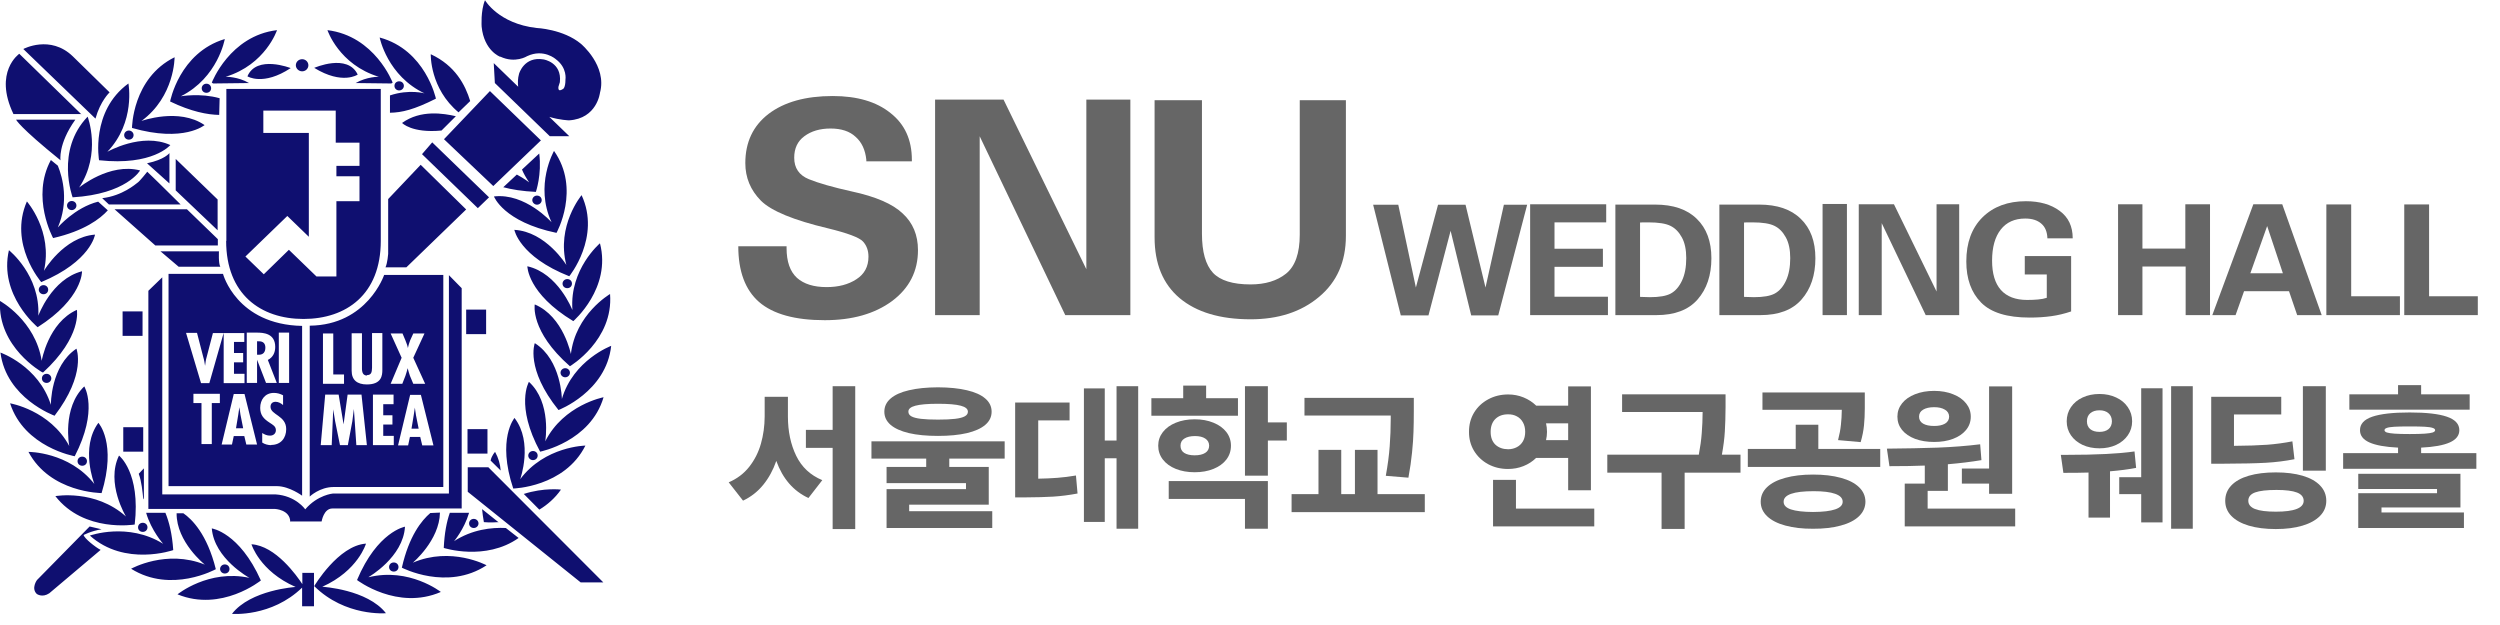 <svg width="212" height="53" viewBox="0 0 212 53" fill="none" xmlns="http://www.w3.org/2000/svg">
<path d="M30.333 6.325C29.477 4.505 26.646 5.755 26.646 5.755C29.04 7.226 30.333 6.325 30.333 6.325ZM25.619 6.049C25.924 6.049 26.151 5.81 26.151 5.535C26.151 5.259 25.924 5.02 25.619 5.02C25.315 5.02 25.087 5.259 25.087 5.535C25.087 5.81 25.334 6.049 25.619 6.049ZM32.138 6.509C32.138 6.509 31.112 6.491 30.162 7.042L33.184 7.079C33.184 7.079 33.24 7.042 33.297 7.006C33.297 7.006 31.796 3.052 27.767 2.556C27.767 2.556 28.736 5.479 32.119 6.509M34.248 7.281C34.248 7.061 34.077 6.895 33.849 6.895C33.621 6.895 33.45 7.061 33.45 7.281C33.45 7.502 33.621 7.668 33.849 7.668C34.077 7.668 34.248 7.484 34.248 7.281ZM18.074 7.079L21.115 7.042C20.184 6.491 19.139 6.509 19.139 6.509C22.521 5.479 23.491 2.556 23.491 2.556C19.481 3.034 17.96 7.006 17.96 7.006C18.017 7.042 18.017 7.042 18.074 7.079ZM17.105 7.484C17.105 7.704 17.276 7.87 17.504 7.87C17.732 7.87 17.903 7.704 17.903 7.484C17.903 7.263 17.732 7.098 17.504 7.098C17.276 7.098 17.105 7.281 17.105 7.484ZM17.352 10.61C15.166 9.102 11.992 10.26 11.992 10.26C14.824 8.182 14.805 4.854 14.805 4.854C11.213 6.638 11.194 10.849 11.194 10.849C15.604 12.117 17.371 10.591 17.371 10.591M18.587 9.764L18.625 8.33C16.991 7.87 15.337 8.164 15.337 8.164C18.492 6.583 19.062 3.31 19.062 3.31C15.204 4.468 14.425 8.605 14.425 8.605C16.212 9.47 17.599 9.727 18.587 9.745M36.034 7.925C36.034 7.925 34.723 7.539 33.069 8.091V9.562C34.077 9.543 35.103 9.304 36.966 8.366C36.966 8.366 36.091 4.229 32.195 3.181C32.195 3.181 32.841 6.454 36.053 7.943M20.982 6.472C20.982 6.472 22.312 7.318 24.65 5.774C24.65 5.774 21.761 4.634 20.982 6.472ZM41.223 26.257H39.531V28.335H41.223V26.257ZM36.661 12.062L35.787 13.073L40.52 17.652L41.47 16.733L36.661 12.081V12.062ZM45.879 11.915L41.546 7.723L37.65 11.805L41.831 15.777L45.879 11.897V11.915ZM10.529 11.455C10.529 11.676 10.7 11.842 10.928 11.842C11.156 11.842 11.327 11.676 11.327 11.455C11.327 11.235 11.137 11.069 10.928 11.069C10.719 11.069 10.529 11.235 10.529 11.455ZM42.648 15.868C43.389 16.071 44.302 16.218 45.442 16.273C45.442 16.273 45.955 14.802 45.727 13.018L44.264 14.379C44.416 14.747 44.625 15.096 44.872 15.464C44.872 15.464 44.473 15.151 43.827 14.802L42.667 15.887L42.648 15.868ZM41.337 36.389H39.645V38.467H41.337V36.389ZM38.885 9.525L39.873 8.569C39.455 7.208 38.619 5.571 36.529 4.597C36.529 4.597 36.433 7.502 38.904 9.543M47.704 24.051C47.704 24.272 47.875 24.437 48.103 24.437C48.331 24.437 48.502 24.272 48.502 24.051C48.502 23.83 48.331 23.665 48.103 23.665C47.875 23.665 47.704 23.849 47.704 24.051ZM42.42 4.799C43.694 5.406 44.701 4.762 44.701 4.762C46.107 4.1 47.133 5.02 47.133 5.02C48.122 5.755 47.951 6.748 47.951 6.748C47.951 7.502 47.723 7.557 47.723 7.557C47.248 7.87 47.361 7.337 47.361 7.337L47.476 6.969C47.666 5.277 46.088 5.038 46.088 5.038C44.435 4.762 44.017 6.252 44.017 6.252C43.903 6.656 43.903 7.024 43.941 7.355L41.869 5.351L41.964 7.042L46.62 11.547H48.274L46.582 9.911C47.476 10.187 48.255 10.205 48.255 10.205C50.63 10.058 50.877 7.87 50.877 7.87C51.505 5.571 49.262 3.714 49.262 3.714C47.761 2.464 45.499 2.372 45.499 2.372C42.268 2.004 41.128 0.018 41.128 0.018C40.748 0.919 40.843 2.262 40.843 2.262C41.052 4.321 42.42 4.818 42.42 4.818M48.274 23.426C48.274 23.426 50.973 20.116 49.319 16.549C49.319 16.549 47.153 19.141 48.027 22.47C48.027 22.47 46.297 19.638 43.617 19.491C43.617 19.491 44.036 21.753 48.274 23.426ZM45.537 17.358C45.746 17.358 45.936 17.192 45.936 16.972C45.936 16.751 45.765 16.586 45.537 16.586C45.309 16.586 45.138 16.769 45.138 16.972C45.138 17.174 45.328 17.358 45.537 17.358ZM37.441 11.069L38.657 9.856C37.631 9.617 35.673 9.286 34.096 10.426C34.096 10.426 34.913 11.308 37.441 11.069ZM47.191 19.748C47.191 19.748 49.262 16.034 46.981 12.798C46.981 12.798 45.309 15.703 46.772 18.847C46.772 18.847 44.549 16.346 41.888 16.659C41.888 16.659 42.686 18.811 47.191 19.748ZM32.993 48.083C32.993 48.304 33.164 48.47 33.393 48.47C33.621 48.47 33.792 48.304 33.792 48.083C33.792 47.863 33.621 47.697 33.393 47.697C33.164 47.697 32.993 47.863 32.993 48.083ZM35.008 47.716C35.008 47.716 37.27 45.822 37.308 43.468L36.49 43.505C35.749 44.13 34.685 45.454 34.077 48.139C34.077 48.139 37.916 50.143 41.261 47.936C41.261 47.936 38.258 46.318 35.008 47.716ZM31.264 48.929C31.264 48.929 34.191 47.256 34.343 44.663C34.343 44.663 32.005 45.068 30.276 49.187C30.276 49.187 33.697 51.798 37.384 50.198C37.384 50.198 34.704 48.102 31.264 48.948M27.33 49.757C30.371 48.396 31.036 46.098 31.036 46.098C28.679 46.263 26.646 49.702 26.646 49.702C29.287 52.313 32.727 52 32.727 52C31.15 49.977 27.33 49.757 27.33 49.757ZM25.638 48.562V49.536C25.182 48.837 23.377 46.282 21.324 46.153C21.324 46.153 22.008 48.433 25.068 49.775C25.068 49.775 21.248 50.014 19.671 52.055C19.671 52.055 23.016 52.349 25.619 49.83V51.412H26.627V48.58H25.619L25.638 48.562ZM39.664 39.625V41.703L49.243 49.389H51.163L41.413 39.625H39.664ZM38.486 45.914C38.486 45.914 39.36 44.902 39.778 43.486H38.144C37.878 44.24 37.688 45.215 37.631 46.465C37.631 46.465 41.166 47.605 43.979 45.62L42.895 44.774C41.698 44.718 40.044 44.884 38.467 45.914M19.462 48.249C19.462 48.028 19.291 47.863 19.062 47.863C18.834 47.863 18.663 48.047 18.663 48.249C18.663 48.451 18.834 48.635 19.062 48.635C19.291 48.635 19.462 48.47 19.462 48.249ZM46.24 37.4C46.24 37.4 46.791 34.146 44.853 32.38C44.853 32.38 43.675 34.366 45.803 38.301C45.803 38.301 50.079 37.455 51.182 33.686C51.182 33.686 47.799 34.33 46.24 37.419M42.287 44.296L40.881 43.174C40.919 43.523 40.957 43.891 41.033 44.277C41.033 44.277 41.546 44.332 42.306 44.277M40.178 44.774C40.406 44.774 40.577 44.59 40.577 44.388C40.577 44.185 40.406 44.001 40.178 44.001C39.949 44.001 39.778 44.167 39.778 44.388C39.778 44.608 39.949 44.774 40.178 44.774ZM6.576 39.11C6.576 39.331 6.747 39.496 6.975 39.496C7.203 39.496 7.374 39.331 7.374 39.11C7.374 38.89 7.203 38.724 6.975 38.724C6.747 38.724 6.576 38.89 6.576 39.11ZM3.649 31.59C6.975 28.538 6.519 26.276 6.519 26.276C4.086 27.361 3.535 30.597 3.535 30.597C3.003 27.177 9.82406e-05 25.522 9.82406e-05 25.522C-0.209 29.439 3.554 31.553 3.554 31.553M3.554 32.086C3.554 32.307 3.725 32.472 3.953 32.472C4.181 32.472 4.352 32.288 4.352 32.086C4.352 31.884 4.181 31.7 3.953 31.7C3.725 31.7 3.554 31.866 3.554 32.086ZM9.275 7.815L6.177 4.781C4.257 2.924 1.977 4.156 1.977 4.156L8.096 10.058C8.515 8.55 9.294 7.833 9.294 7.833M6.899 9.69L1.635 4.56C1.635 4.56 -0.57 6.086 1.14 9.672H6.918L6.899 9.69ZM4.618 35.267C7.355 31.7 6.481 29.567 6.481 29.567C4.276 31.038 4.314 34.33 4.314 34.33C3.269 31.02 0.038 29.898 0.038 29.898C0.532 33.778 4.618 35.249 4.618 35.249M7.07 45.38C7.07 45.38 7.697 45.031 8.61 44.884L7.602 44.645L3.136 49.187C3.136 49.187 2.623 49.885 3.117 50.364C3.117 50.364 3.573 50.713 4.181 50.308L8.534 46.631C8.096 46.41 7.127 45.638 7.089 45.362M15.546 43.523H14.976C14.957 45.969 17.371 47.881 17.371 47.881C14.102 46.557 11.118 48.23 11.118 48.23C14.52 50.364 18.302 48.267 18.302 48.267C17.561 45.288 16.269 44.02 15.546 43.523ZM6.329 38.706C8.381 34.734 7.146 32.767 7.146 32.767C5.246 34.587 5.873 37.823 5.873 37.823C4.238 34.771 0.855 34.201 0.855 34.201C2.053 37.934 6.329 38.687 6.329 38.687M17.96 44.81C18.169 47.385 21.153 49.003 21.153 49.003C17.694 48.249 15.052 50.4 15.052 50.4C18.777 51.926 22.122 49.224 22.122 49.224C20.298 45.141 17.96 44.81 17.96 44.81ZM8.4 13.588C12.962 14.085 14.444 12.301 14.444 12.301C12.03 11.198 9.104 12.871 9.104 12.871C11.517 10.352 10.89 7.079 10.89 7.079C7.659 9.433 8.4 13.588 8.4 13.588ZM8.61 41.832C9.921 37.566 8.343 35.856 8.343 35.856C6.785 37.97 8.001 41.041 8.001 41.041C5.854 38.301 2.414 38.32 2.414 38.32C4.257 41.795 8.61 41.813 8.61 41.813M41.983 38.32C41.983 38.32 41.698 38.614 41.603 39.055L42.458 39.901C42.42 39.368 42.268 38.834 41.983 38.32ZM13.589 21.293L15.147 22.617H18.682C18.511 22.341 18.568 21.311 18.568 21.311H13.589V21.293ZM22.331 11.29V9.378H28.47V12.099H30.485V14.066H28.527V14.949H30.485V17.064H28.527V23.444H26.836L24.498 21.182L22.369 23.26L20.811 21.753L24.365 18.314L26.189 20.079V11.272H22.331V11.29ZM19.177 20.429C19.177 24.952 22.103 27.048 25.733 27.048C29.363 27.048 32.29 24.97 32.29 20.429V7.539H19.195C19.195 7.539 19.195 15.924 19.195 20.429M14.368 12.982C14.368 12.982 13.969 13.533 12.468 13.846L14.368 15.556V12.982ZM31.112 31.81C31.53 31.81 31.53 31.498 31.549 31.185V28.243H32.423V31.369C32.423 31.829 32.366 32.601 31.112 32.601C30.295 32.601 29.82 32.233 29.82 31.443V28.262H30.694V31.038C30.694 31.369 30.656 31.847 31.131 31.847M33.374 33.484V34.274H32.499V35.212H33.279V36.003H32.499V36.959H33.393V37.75H31.625V33.465H33.374V33.484ZM33.145 28.28H34.134L34.381 28.868C34.457 29.071 34.552 29.291 34.59 29.512C34.628 29.291 34.704 29.071 34.78 28.868L35.046 28.28H35.996L35.046 30.339L36.053 32.546H35.046L34.761 31.866C34.685 31.645 34.628 31.443 34.571 31.222C34.514 31.443 34.457 31.645 34.381 31.866L34.115 32.546H33.127L34.058 30.339L33.127 28.28H33.145ZM35.806 37.768L35.635 37.051H34.761L34.609 37.768H33.754L34.78 33.484H35.692L36.757 37.768H35.825H35.806ZM30.219 37.768L30.01 34.679L29.877 35.727L29.497 37.75H28.831L28.413 35.69L28.261 34.734V34.66L28.128 37.75H27.197L27.577 33.465H28.717L29.135 35.984L29.477 33.465H30.656L31.112 37.75H30.219V37.768ZM27.387 28.28H28.261V31.755H29.173V32.546H27.387V28.262V28.28ZM26.265 27.618V42.108C26.265 42.108 27.102 41.298 28.299 41.298H37.593V23.315H32.575C32.575 23.315 31.15 27.563 26.265 27.618ZM22.503 29.475C22.503 29.163 22.35 28.924 21.913 28.942H21.799V30.082H21.951C22.35 30.082 22.503 29.825 22.503 29.475ZM35.179 34.569L35.084 35.212L34.894 36.352H35.502L35.274 35.212L35.179 34.569ZM11.65 15.501C11.498 15.611 10.377 16.604 8.667 16.806L9.237 17.339H15.318L13.437 15.482L12.487 14.563C12.487 14.563 11.822 15.409 11.65 15.501ZM45.594 38.632C45.594 38.412 45.423 38.246 45.195 38.246C44.967 38.246 44.796 38.43 44.796 38.632C44.796 38.834 44.967 39.018 45.195 39.018C45.423 39.018 45.594 38.853 45.594 38.632ZM47.932 31.994C48.16 31.994 48.331 31.811 48.331 31.608C48.331 31.406 48.16 31.222 47.932 31.222C47.704 31.222 47.533 31.406 47.533 31.608C47.533 31.811 47.704 31.994 47.932 31.994ZM45.347 29.108C45.347 29.108 44.53 31.259 47.361 34.771C47.361 34.771 51.41 33.226 51.828 29.328C51.828 29.328 48.616 30.523 47.647 33.833C47.647 33.833 47.609 30.542 45.366 29.108M48.426 30.082C48.426 30.082 47.799 26.846 45.347 25.816C45.347 25.816 44.929 28.078 48.331 31.057C48.331 31.057 52.037 28.85 51.733 24.933C51.733 24.933 48.787 26.643 48.407 30.064M43.636 35.433C43.636 35.433 42.116 37.198 43.522 41.427C43.522 41.427 47.875 41.317 49.642 37.786C49.642 37.786 46.202 37.842 44.112 40.636C44.112 40.636 45.233 37.529 43.636 35.451M48.521 26.257C48.521 26.257 47.324 23.168 44.72 22.58C44.72 22.58 44.72 24.878 48.616 27.232C48.616 27.232 51.866 24.437 50.877 20.631C50.877 20.631 48.293 22.819 48.54 26.257M45.746 43.211C46.411 42.806 47.057 42.255 47.571 41.519C47.571 41.519 46.126 41.335 44.416 41.887L45.727 43.211H45.746ZM20.393 35.175L20.298 34.532L20.203 35.175L20.013 36.315H20.621L20.393 35.175ZM7.431 9.892C4.675 12.761 6.158 16.733 6.158 16.733C10.738 16.457 11.879 14.453 11.879 14.453C9.294 13.772 6.709 15.905 6.709 15.905C8.629 13.018 7.431 9.892 7.431 9.892ZM24.631 44.222H27.273C27.273 44.222 27.444 43.119 28.185 43.119H39.151V24.437L38.068 23.334V41.85H28.242C28.242 41.85 26.931 41.96 25.885 43.192C25.885 43.192 25.087 42.034 23.358 41.924H13.76V23.518L12.582 24.658V43.156H23.301C23.301 43.156 24.612 43.211 24.612 44.259M4.086 24.566C4.086 24.345 3.915 24.18 3.687 24.18C3.459 24.18 3.288 24.363 3.288 24.566C3.288 24.768 3.459 24.952 3.687 24.952C3.915 24.952 4.086 24.786 4.086 24.566ZM3.725 22.966C4.504 19.619 2.281 17.082 2.281 17.082C0.703 20.686 3.497 23.922 3.497 23.922C7.716 22.157 8.058 19.895 8.058 19.895C5.398 20.098 3.725 22.966 3.725 22.966ZM0.76 21.201C-0.133 25.025 3.193 27.747 3.193 27.747C7.032 25.301 6.956 23.003 6.956 23.003C4.371 23.665 3.25 26.772 3.25 26.772C3.421 23.334 0.76 21.219 0.76 21.219M5.132 13.607C5.132 13.607 4.903 12.228 6.386 10.15H1.368C1.368 10.15 1.578 10.72 5.151 13.607M18.473 20.815V20.282L15.851 17.744H9.712L13.171 20.815H18.454H18.473ZM12.145 42.273C12.145 42.457 12.202 42.236 12.202 42.236V39.717L11.764 40.177C12.011 40.82 12.088 41.74 12.145 42.273ZM5.683 17.431C5.683 17.652 5.873 17.817 6.082 17.817C6.291 17.817 6.481 17.652 6.481 17.431C6.481 17.211 6.31 17.045 6.082 17.045C5.854 17.045 5.683 17.229 5.683 17.431ZM12.107 45.105C12.335 45.105 12.506 44.939 12.506 44.718C12.506 44.498 12.335 44.332 12.107 44.332C11.879 44.332 11.707 44.498 11.707 44.718C11.707 44.939 11.879 45.105 12.107 45.105ZM14.9 16.144L18.454 19.528V16.916L14.9 13.478V16.144ZM12.145 36.224H10.453V38.301H12.145V36.224ZM35.673 13.975L32.917 16.88V21.532C32.917 21.532 32.86 22.304 32.689 22.672H34.457L39.531 17.762L35.673 13.975ZM20.716 28.206V28.997H19.842V29.935H20.621V30.726H19.842V31.7H20.735V32.491H18.968V28.225L17.751 32.491H17.048L15.775 28.225H16.706L17.238 30.284C17.314 30.523 17.352 30.781 17.39 31.02C17.428 30.762 17.447 30.523 17.523 30.284L18.055 28.243H20.735L20.716 28.206ZM21.818 37.694H20.887L20.716 36.977H19.823L19.671 37.694H18.796L19.823 33.41H20.735L21.799 37.694H21.818ZM20.906 28.206H21.78C22.331 28.206 23.339 28.262 23.339 29.42C23.339 29.898 23.149 30.303 22.712 30.523L23.472 32.472H22.559L21.799 30.505V32.472H20.925V28.206H20.906ZM23.643 28.206H24.517V32.472H23.643V28.206ZM22.997 37.75C22.75 37.75 22.445 37.676 22.236 37.529V36.72C22.445 36.849 22.636 36.941 22.902 36.941C23.187 36.941 23.396 36.757 23.396 36.481C23.396 36.15 23.13 36.021 22.883 35.856C22.369 35.525 22.065 35.212 22.065 34.587C22.065 33.907 22.465 33.318 23.225 33.318C23.51 33.318 23.757 33.392 24.004 33.52V34.348C23.833 34.201 23.605 34.072 23.377 34.072C23.111 34.072 22.94 34.219 22.94 34.495C22.94 35.194 24.27 35.23 24.27 36.389C24.27 37.143 23.814 37.731 22.997 37.731M18.644 34.182H17.96V37.658H17.086V34.182H16.402V33.392H18.644V34.182ZM14.292 23.242V41.225H23.51C24.555 41.243 25.619 42.034 25.619 42.034V27.637C20.051 27.526 18.91 23.224 18.91 23.224H14.292V23.242ZM14.691 46.649C14.596 45.27 14.349 44.277 14.026 43.486H12.392C12.829 44.994 13.836 46.116 13.836 46.116C10.852 44.259 7.621 45.417 7.621 45.417C10.586 48.083 14.691 46.649 14.691 46.649ZM9.142 17.836L8.324 17.1C6.348 17.597 4.903 19.288 4.903 19.288C5.835 17.137 5.341 15.115 4.903 14.048L4.314 13.57C2.604 16.733 4.504 20.189 4.504 20.189C7.146 19.583 8.496 18.553 9.142 17.836ZM4.694 42.071C7.127 45.197 11.422 44.48 11.422 44.48C11.935 40.066 10.092 38.632 10.092 38.632C8.952 40.968 10.681 43.799 10.681 43.799C8.077 41.464 4.694 42.071 4.694 42.071ZM12.088 26.404H10.396V28.482H12.088V26.404Z" fill="#0F0F70"/>
<path d="M118.574 17.362L120.067 24.382L121.946 17.362H124.278L125.971 24.382L127.53 17.362H129.503L127.05 26.748H124.758L123.012 19.572L121.133 26.748H118.788L116.442 17.362H118.574Z" fill="#666666"/>
<path d="M136.206 17.323V18.857H131.822V21.093H135.926V22.627H131.822V25.162H136.353V26.722H129.756V17.323H136.206Z" fill="#666666"/>
<path d="M140.355 17.349C141.892 17.349 143.07 17.752 143.887 18.558C144.713 19.356 145.126 20.469 145.126 21.899C145.126 23.338 144.736 24.504 143.954 25.396C143.181 26.28 142.017 26.722 140.462 26.722H136.984V17.349H140.355ZM139.076 25.175C139.218 25.175 139.356 25.18 139.489 25.188C139.631 25.197 139.773 25.201 139.916 25.201C140.715 25.201 141.306 25.097 141.688 24.889C142.079 24.673 142.394 24.309 142.634 23.797C142.874 23.286 142.994 22.649 142.994 21.886C142.994 21.167 142.87 20.582 142.621 20.131C142.372 19.672 142.052 19.347 141.661 19.156C141.27 18.957 140.644 18.857 139.782 18.857C139.542 18.857 139.391 18.857 139.329 18.857C139.276 18.857 139.191 18.862 139.076 18.87V25.175Z" fill="#666666"/>
<path d="M149.174 17.349C150.711 17.349 151.888 17.752 152.705 18.558C153.532 19.356 153.945 20.469 153.945 21.899C153.945 23.338 153.554 24.504 152.772 25.396C151.999 26.28 150.835 26.722 149.28 26.722H145.802V17.349H149.174ZM147.894 25.175C148.036 25.175 148.174 25.18 148.307 25.188C148.45 25.197 148.592 25.201 148.734 25.201C149.533 25.201 150.124 25.097 150.506 24.889C150.897 24.673 151.213 24.309 151.453 23.797C151.692 23.286 151.812 22.649 151.812 21.886C151.812 21.167 151.688 20.582 151.439 20.131C151.19 19.672 150.871 19.347 150.48 19.156C150.089 18.957 149.462 18.857 148.601 18.857C148.361 18.857 148.21 18.857 148.147 18.857C148.094 18.857 148.01 18.862 147.894 18.87V25.175Z" fill="#666666"/>
<path d="M156.619 17.297V26.722H154.554V17.297H156.619Z" fill="#666666"/>
<path d="M160.608 17.323L164.22 24.72V17.323H166.139V26.722H163.3L159.569 18.922V26.722H157.623V17.323H160.608Z" fill="#666666"/>
<path d="M175.766 20.209H173.62C173.602 19.655 173.429 19.239 173.1 18.961C172.771 18.675 172.318 18.532 171.741 18.532C170.843 18.532 170.15 18.844 169.662 19.468C169.173 20.092 168.929 20.972 168.929 22.107C168.929 23.199 169.177 24.027 169.675 24.59C170.181 25.154 170.923 25.435 171.901 25.435C172.238 25.435 172.549 25.422 172.834 25.396C173.118 25.37 173.362 25.323 173.567 25.253V23.277H171.701V21.717H175.632V26.41C175.073 26.601 174.508 26.735 173.94 26.813C173.38 26.891 172.771 26.93 172.114 26.93C170.204 26.93 168.831 26.506 167.996 25.656C167.161 24.807 166.743 23.646 166.743 22.172C166.743 20.586 167.201 19.338 168.116 18.428C169.04 17.518 170.266 17.063 171.794 17.063C172.967 17.063 173.922 17.336 174.659 17.882C175.397 18.42 175.766 19.195 175.766 20.209Z" fill="#666666"/>
<path d="M181.678 17.323V21.08H185.316V17.323H187.409V26.722H185.343V22.601H181.678V26.722H179.612V17.323H181.678Z" fill="#666666"/>
<path d="M193.535 17.323L196.88 26.722H194.801L194.108 24.694H190.296L189.577 26.722H187.604L191.083 17.323H193.535ZM190.829 23.173H193.588L192.255 19.169L190.829 23.173Z" fill="#666666"/>
<path d="M199.381 17.336V25.123H203.513V26.722H197.275V17.336H199.381Z" fill="#666666"/>
<path d="M205.987 17.336V25.123H210.118V26.722H203.881V17.336H205.987Z" fill="#666666"/>
<path d="M77.326 13.553V13.679H73.465V13.553C73.378 12.71 73.076 12.061 72.558 11.606C72.057 11.134 71.348 10.898 70.433 10.898C69.534 10.898 68.791 11.117 68.204 11.556C67.634 11.977 67.349 12.584 67.349 13.376C67.349 14.252 67.764 14.858 68.593 15.196C69.422 15.533 70.631 15.878 72.221 16.232C74.259 16.67 75.702 17.294 76.548 18.102C77.412 18.895 77.844 19.931 77.844 21.212C77.844 22.998 77.11 24.439 75.641 25.534C74.173 26.613 72.273 27.152 69.94 27.152C67.418 27.152 65.561 26.638 64.369 25.61C63.194 24.582 62.607 23.006 62.607 20.883H66.701V21.035C66.701 22.181 66.995 23.023 67.582 23.562C68.169 24.085 69.007 24.346 70.096 24.346C71.098 24.346 71.936 24.127 72.609 23.689C73.3 23.251 73.646 22.61 73.646 21.768C73.646 21.245 73.49 20.816 73.18 20.479C72.869 20.142 71.884 19.771 70.225 19.366C67.306 18.675 65.405 17.892 64.524 17.016C63.643 16.122 63.203 15.061 63.203 13.831C63.203 12.061 63.859 10.671 65.172 9.66C66.502 8.649 68.316 8.143 70.614 8.143C72.687 8.143 74.32 8.623 75.512 9.584C76.721 10.528 77.326 11.851 77.326 13.553Z" fill="#666666"/>
<path d="M85.1 8.446L92.122 22.829V8.446H95.854V26.722H90.334L83.078 11.556V26.722H79.295V8.446H85.1Z" fill="#666666"/>
<path d="M101.926 8.497V19.821C101.926 21.355 102.237 22.459 102.859 23.133C103.481 23.79 104.543 24.119 106.046 24.119C107.29 24.119 108.292 23.815 109.052 23.209C109.83 22.585 110.219 21.481 110.219 19.897V8.497H114.132V19.998C114.132 22.189 113.371 23.916 111.851 25.18C110.348 26.444 108.413 27.076 106.046 27.076C103.472 27.076 101.468 26.478 100.034 25.281C98.618 24.085 97.909 22.366 97.909 20.125V8.497H101.926Z" fill="#666666"/>
<path d="M66.815 35.319C66.815 36.574 67.049 37.685 67.517 38.65C67.985 39.611 68.722 40.3 69.73 40.717L68.556 42.231C67.283 41.643 66.374 40.594 65.83 39.085C65.56 39.861 65.191 40.537 64.723 41.112C64.255 41.687 63.684 42.135 63.009 42.455L61.794 40.901C62.501 40.599 63.081 40.16 63.535 39.585C63.99 39.006 64.32 38.352 64.527 37.623C64.734 36.895 64.84 36.127 64.844 35.319V33.647H66.815V35.319ZM68.34 36.452H70.608V32.752H72.524V44.864H70.608V37.979H68.34V36.452Z" fill="#666666"/>
<path d="M79.541 32.844C80.499 32.849 81.318 32.932 81.997 33.094C82.677 33.252 83.194 33.485 83.549 33.792C83.909 34.099 84.089 34.472 84.089 34.911C84.089 35.35 83.909 35.723 83.549 36.03C83.194 36.333 82.677 36.566 81.997 36.728C81.318 36.886 80.499 36.965 79.541 36.965C78.578 36.965 77.757 36.886 77.078 36.728C76.398 36.566 75.881 36.333 75.526 36.03C75.17 35.723 74.992 35.35 74.992 34.911C74.992 34.472 75.17 34.099 75.526 33.792C75.881 33.485 76.398 33.252 77.078 33.094C77.757 32.932 78.578 32.849 79.541 32.844ZM73.899 37.426H85.196V38.887H80.499V39.598H83.846V42.797H77.098V43.35H84.143V44.772H75.181V41.481H81.916V40.967H75.181V39.598H78.542V38.887H73.899V37.426ZM77.031 34.911C77.031 35.078 77.116 35.21 77.287 35.306C77.462 35.403 77.732 35.473 78.097 35.517C78.466 35.561 78.947 35.583 79.541 35.583C80.144 35.583 80.627 35.561 80.992 35.517C81.361 35.473 81.633 35.403 81.808 35.306C81.988 35.21 82.078 35.078 82.078 34.911C82.078 34.679 81.876 34.51 81.471 34.404C81.066 34.295 80.423 34.24 79.541 34.24C78.668 34.24 78.029 34.295 77.624 34.404C77.224 34.51 77.026 34.679 77.031 34.911Z" fill="#666666"/>
<path d="M96.518 44.838H94.683V38.861H93.684V44.259H91.916V32.936H93.684V37.36H94.683V32.752H96.518V44.838ZM86.085 34.134H90.701V35.648H88.042V40.592C88.609 40.583 89.149 40.559 89.662 40.52C90.179 40.48 90.706 40.414 91.241 40.322L91.376 41.849C90.679 41.981 89.995 42.069 89.324 42.113C88.659 42.152 87.876 42.174 86.976 42.178H86.085V34.134Z" fill="#666666"/>
<path d="M104.979 35.254H97.637V33.766H100.336V32.699H102.28V33.766H104.979V35.254ZM98.217 37.794C98.217 37.364 98.348 36.98 98.609 36.642C98.874 36.3 99.241 36.035 99.709 35.846C100.181 35.653 100.714 35.556 101.308 35.556C101.906 35.556 102.437 35.653 102.901 35.846C103.368 36.035 103.733 36.298 103.994 36.636C104.255 36.974 104.385 37.36 104.385 37.794C104.385 38.238 104.255 38.63 103.994 38.973C103.733 39.311 103.368 39.574 102.901 39.763C102.437 39.951 101.906 40.046 101.308 40.046C100.714 40.046 100.181 39.951 99.709 39.763C99.241 39.574 98.874 39.309 98.609 38.966C98.348 38.624 98.217 38.233 98.217 37.794ZM99.108 40.796H107.516V44.838H105.573V42.31H99.108V40.796ZM100.107 37.794C100.107 38.066 100.212 38.271 100.424 38.407C100.64 38.543 100.935 38.611 101.308 38.611C101.686 38.611 101.983 38.543 102.199 38.407C102.419 38.271 102.532 38.066 102.536 37.794C102.532 37.531 102.421 37.329 102.205 37.189C101.994 37.048 101.704 36.978 101.335 36.978C100.957 36.978 100.658 37.048 100.437 37.189C100.217 37.325 100.107 37.527 100.107 37.794ZM105.573 32.752H107.516V35.82H109.123V37.36H107.516V40.335H105.573V32.752Z" fill="#666666"/>
<path d="M119.891 34.872C119.891 35.534 119.882 36.116 119.864 36.616C119.851 37.116 119.81 37.698 119.743 38.361C119.68 39.019 119.576 39.734 119.433 40.507L117.516 40.349C117.682 39.436 117.793 38.597 117.847 37.834C117.905 37.066 117.934 36.291 117.934 35.51V35.24H110.619V33.739H119.891V34.872ZM109.526 41.902H111.807V38.15H113.737V41.902H114.898V38.15H116.814V41.902H120.823V43.429H109.526V41.902Z" fill="#666666"/>
<path d="M134.91 41.573H132.98V38.834H130.26C129.955 39.133 129.597 39.363 129.187 39.526C128.778 39.688 128.342 39.769 127.878 39.769C127.262 39.769 126.7 39.633 126.191 39.361C125.687 39.085 125.289 38.707 124.997 38.229C124.709 37.746 124.567 37.211 124.572 36.623C124.567 36.022 124.709 35.48 124.997 34.997C125.289 34.514 125.69 34.137 126.198 33.864C126.706 33.588 127.271 33.45 127.892 33.45C128.351 33.45 128.785 33.533 129.194 33.7C129.604 33.867 129.961 34.099 130.267 34.398H132.98V32.765H134.91V41.573ZM126.407 36.623C126.407 37.088 126.542 37.45 126.812 37.709C127.086 37.963 127.446 38.093 127.892 38.097C128.166 38.093 128.411 38.034 128.627 37.919C128.848 37.805 129.021 37.639 129.147 37.419C129.273 37.195 129.336 36.93 129.336 36.623C129.336 36.311 129.273 36.043 129.147 35.82C129.021 35.591 128.848 35.42 128.627 35.306C128.411 35.188 128.166 35.131 127.892 35.135C127.446 35.131 127.086 35.26 126.812 35.523C126.542 35.787 126.407 36.153 126.407 36.623ZM126.61 40.691H128.553V43.127H135.194V44.641H126.61V40.691ZM131.104 35.899C131.158 36.127 131.185 36.368 131.185 36.623C131.185 36.864 131.158 37.097 131.104 37.321H132.98V35.899H131.104Z" fill="#666666"/>
<path d="M146.327 34.529C146.322 35.319 146.302 36.004 146.266 36.583C146.235 37.158 146.151 37.816 146.016 38.558H147.595V40.085H142.858V44.851H140.901V40.085H136.299V38.558H144.059C144.185 37.891 144.269 37.279 144.309 36.721C144.354 36.16 144.379 35.565 144.383 34.938H137.554V33.437H146.327V34.529Z" fill="#666666"/>
<path d="M153.748 40.243C154.653 40.243 155.438 40.335 156.104 40.52C156.769 40.7 157.282 40.963 157.642 41.31C158.002 41.652 158.184 42.064 158.189 42.547C158.184 43.021 158.002 43.431 157.642 43.778C157.282 44.125 156.767 44.388 156.097 44.568C155.431 44.752 154.648 44.842 153.748 44.838C152.853 44.842 152.07 44.752 151.4 44.568C150.734 44.388 150.219 44.125 149.855 43.778C149.49 43.431 149.308 43.021 149.308 42.547C149.308 42.064 149.488 41.652 149.848 41.31C150.212 40.963 150.727 40.7 151.393 40.52C152.064 40.335 152.849 40.243 153.748 40.243ZM148.215 38.071H152.277V36.017H154.194V38.071H159.444V39.598H148.215V38.071ZM149.456 33.279H158.135V34.602C158.135 35.133 158.112 35.624 158.067 36.076C158.022 36.528 157.928 37 157.784 37.492L155.867 37.321C155.989 36.851 156.07 36.419 156.11 36.024C156.155 35.624 156.18 35.201 156.185 34.753H149.456V33.279ZM151.252 42.547C151.247 42.841 151.454 43.058 151.872 43.199C152.295 43.339 152.921 43.412 153.748 43.416C155.422 43.407 156.259 43.118 156.259 42.547C156.259 42.249 156.047 42.025 155.624 41.876C155.206 41.727 154.599 41.652 153.802 41.652C152.097 41.652 151.247 41.95 151.252 42.547Z" fill="#666666"/>
<path d="M170.631 41.876H168.674V41.007H166.366V39.73H168.674V32.765H170.631V41.876ZM160.009 38.045C161.611 38.031 163.044 38.003 164.308 37.959C165.572 37.911 166.776 37.816 167.918 37.676L168.026 39.019C167.163 39.164 166.213 39.28 165.179 39.368V41.626H163.464V43.127H170.888V44.641H161.521V41.007H163.222V39.48C162.407 39.515 161.408 39.532 160.225 39.532L160.009 38.045ZM160.9 35.333C160.9 34.911 161.031 34.536 161.292 34.207C161.557 33.873 161.926 33.614 162.398 33.43C162.875 33.241 163.415 33.147 164.018 33.147C164.612 33.147 165.145 33.241 165.617 33.43C166.09 33.614 166.459 33.873 166.724 34.207C166.989 34.536 167.122 34.911 167.122 35.333C167.122 35.758 166.989 36.133 166.724 36.458C166.459 36.783 166.09 37.035 165.617 37.215C165.149 37.391 164.616 37.478 164.018 37.478C163.411 37.478 162.871 37.391 162.398 37.215C161.926 37.035 161.557 36.783 161.292 36.458C161.031 36.133 160.9 35.758 160.9 35.333ZM162.736 35.333C162.736 35.591 162.85 35.789 163.08 35.925C163.309 36.057 163.622 36.122 164.018 36.122C164.4 36.122 164.706 36.057 164.936 35.925C165.165 35.789 165.282 35.591 165.287 35.333C165.282 35.074 165.163 34.876 164.929 34.74C164.699 34.6 164.396 34.529 164.018 34.529C163.626 34.529 163.314 34.6 163.08 34.74C162.85 34.876 162.736 35.074 162.736 35.333Z" fill="#666666"/>
<path d="M178.038 33.41C178.56 33.41 179.03 33.509 179.448 33.706C179.871 33.9 180.202 34.174 180.44 34.529C180.683 34.88 180.805 35.28 180.805 35.727C180.805 36.166 180.683 36.561 180.44 36.912C180.202 37.259 179.871 37.531 179.448 37.729C179.03 37.922 178.56 38.018 178.038 38.018C177.507 38.018 177.03 37.922 176.607 37.729C176.184 37.531 175.854 37.259 175.615 36.912C175.377 36.566 175.257 36.171 175.257 35.727C175.257 35.28 175.377 34.88 175.615 34.529C175.854 34.174 176.184 33.9 176.607 33.706C177.03 33.509 177.507 33.41 178.038 33.41ZM175.291 38.571C177.784 38.571 179.689 38.475 181.007 38.282L181.142 39.677C180.503 39.8 179.765 39.897 178.929 39.967V43.89H177.107V40.072C176.58 40.09 175.869 40.098 174.974 40.098L174.758 38.571H175.291ZM176.972 35.727C176.972 36.013 177.066 36.234 177.255 36.392C177.444 36.546 177.705 36.623 178.038 36.623C178.357 36.623 178.611 36.546 178.8 36.392C178.989 36.234 179.086 36.013 179.091 35.727C179.086 35.433 178.989 35.205 178.8 35.043C178.611 34.876 178.357 34.793 178.038 34.793C177.709 34.793 177.448 34.876 177.255 35.043C177.066 35.205 176.972 35.433 176.972 35.727ZM179.711 40.467H181.574V32.923H183.383V44.298H181.574V41.902H179.711V40.467ZM184.111 32.752H185.947V44.838H184.111V32.752Z" fill="#666666"/>
<path d="M197.229 39.914H195.285V32.752H197.229V39.914ZM187.511 33.647H193.45V35.148H189.441V37.808C190.588 37.799 191.526 37.768 192.255 37.715C192.988 37.658 193.701 37.562 194.394 37.426L194.57 38.94C193.8 39.093 192.995 39.194 192.154 39.243C191.313 39.291 190.129 39.317 188.604 39.322H187.511V33.647ZM188.699 42.468C188.699 41.964 188.87 41.531 189.212 41.171C189.558 40.807 190.053 40.531 190.696 40.342C191.34 40.153 192.104 40.059 192.991 40.059C193.859 40.059 194.615 40.153 195.258 40.342C195.901 40.531 196.396 40.807 196.743 41.171C197.094 41.531 197.269 41.964 197.269 42.468C197.269 42.96 197.094 43.385 196.743 43.745C196.392 44.105 195.895 44.382 195.251 44.575C194.612 44.768 193.859 44.864 192.991 44.864C192.109 44.864 191.344 44.768 190.696 44.575C190.053 44.382 189.558 44.105 189.212 43.745C188.87 43.39 188.699 42.964 188.699 42.468ZM190.656 42.468C190.656 42.78 190.847 43.012 191.229 43.166C191.616 43.315 192.203 43.39 192.991 43.39C194.561 43.39 195.348 43.083 195.353 42.468C195.348 42.143 195.157 41.909 194.779 41.764C194.401 41.619 193.825 41.547 193.051 41.547C192.228 41.547 191.623 41.617 191.236 41.757C190.849 41.898 190.656 42.135 190.656 42.468Z" fill="#666666"/>
<path d="M209.428 34.74H199.225V33.437H203.355V32.66H205.312V33.437H209.428V34.74ZM198.698 38.426H203.355V37.959C202.27 37.906 201.46 37.759 200.925 37.518C200.39 37.277 200.124 36.93 200.129 36.478C200.124 35.96 200.468 35.58 201.161 35.339C201.859 35.098 202.918 34.977 204.34 34.977C205.757 34.977 206.812 35.098 207.505 35.339C208.202 35.58 208.551 35.96 208.551 36.478C208.551 36.93 208.281 37.277 207.741 37.518C207.206 37.759 206.396 37.906 205.312 37.959V38.426H209.995V39.756H198.698V38.426ZM199.98 41.823H206.661V41.468H199.98V40.177H208.645V43.034H201.951V43.456H208.942V44.772H199.98V41.823ZM202.207 36.478C202.207 36.561 202.273 36.627 202.403 36.675C202.538 36.719 202.758 36.752 203.064 36.774C203.37 36.796 203.795 36.807 204.34 36.807C204.884 36.807 205.312 36.796 205.622 36.774C205.932 36.752 206.155 36.719 206.29 36.675C206.43 36.627 206.499 36.561 206.499 36.478C206.499 36.395 206.43 36.331 206.29 36.287C206.155 36.239 205.935 36.206 205.629 36.188C205.323 36.171 204.893 36.162 204.34 36.162C203.782 36.162 203.352 36.171 203.051 36.188C202.749 36.206 202.533 36.239 202.403 36.287C202.273 36.331 202.207 36.395 202.207 36.478Z" fill="#666666"/>
</svg>
